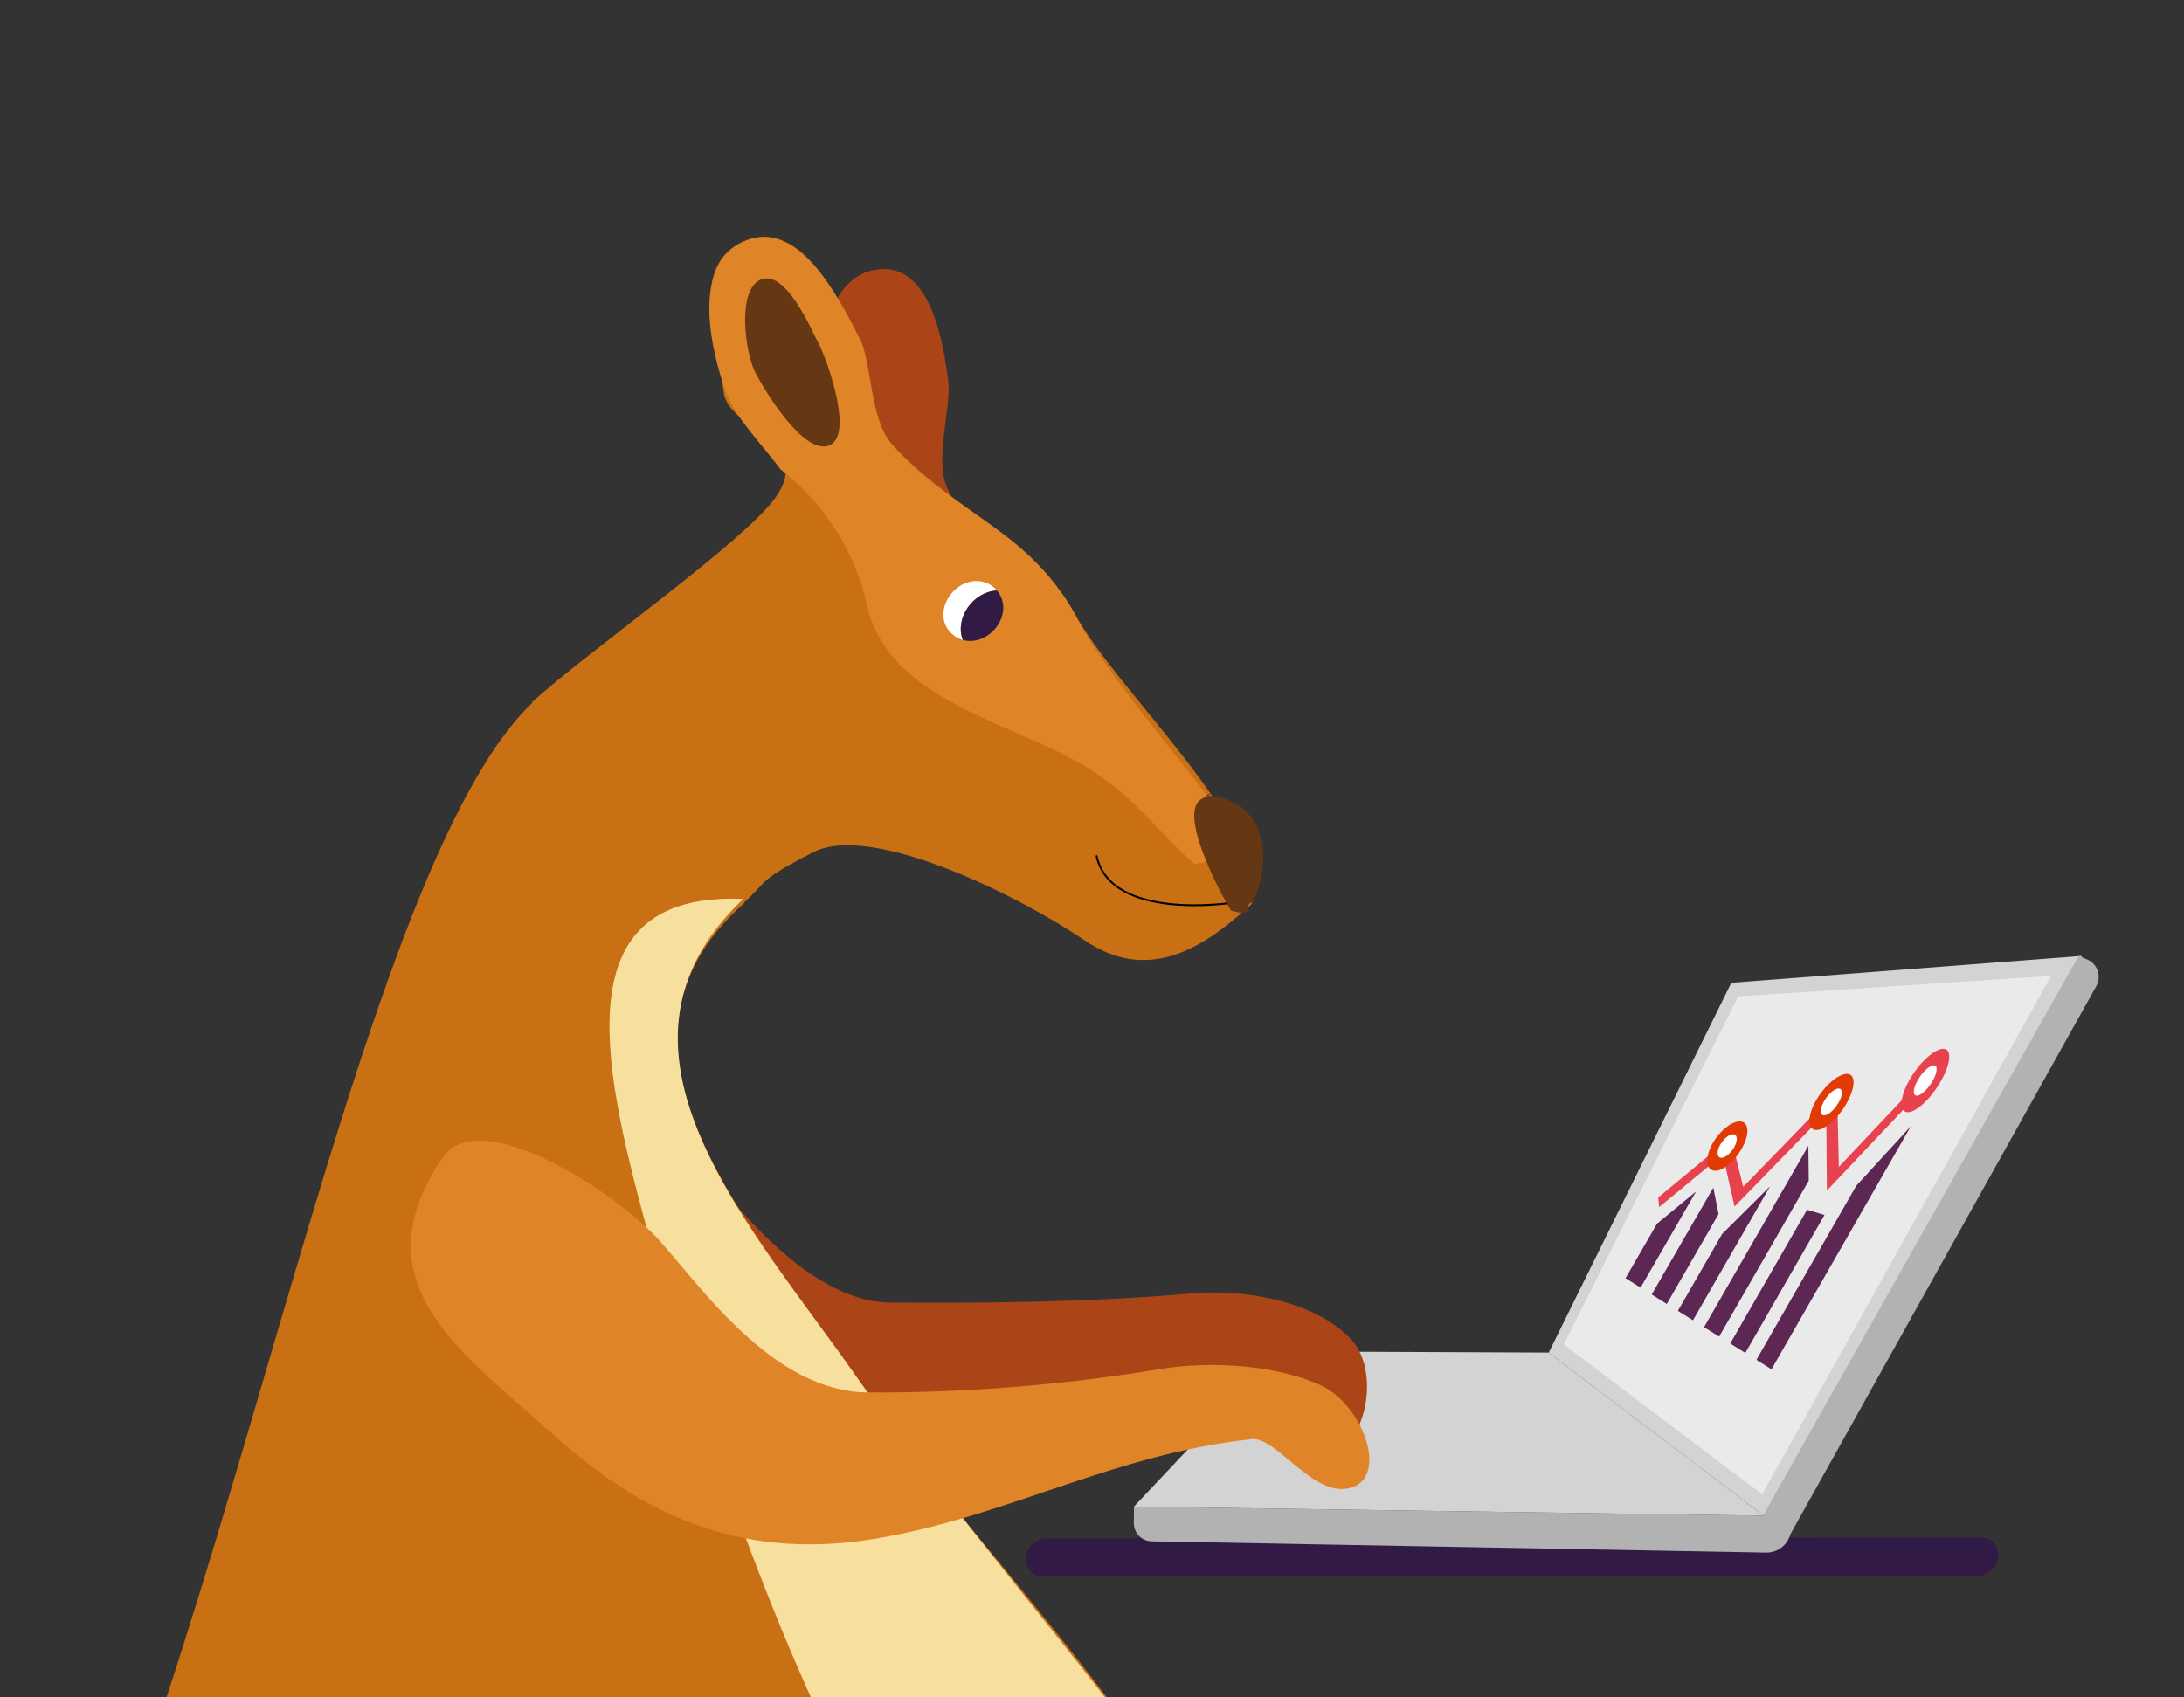 <?xml version="1.0" encoding="UTF-8"?>
<svg id="Calque_1" data-name="Calque 1" xmlns="http://www.w3.org/2000/svg" viewBox="0 0 1164.21 904.88">
  <rect x="0" y="0" width="1164.21" height="904.88" fill="#333333" stroke="none"/>
  <defs>
    <style>
      .cls-1 {
        fill: none;
        stroke: #000;
        stroke-linecap: round;
        stroke-miterlimit: 10;
      }

      .cls-2 {
        fill: #f7e09e;
      }

      .cls-2, .cls-3, .cls-4, .cls-5, .cls-6, .cls-7, .cls-8, .cls-9, .cls-10, .cls-11, .cls-12, .cls-13, .cls-14, .cls-15 {
        stroke-width: 0px;
      }

      .cls-3 {
        fill: #653713;
      }

      .cls-4 {
        fill: #5d2754;
      }

      .cls-5 {
        fill: #ca7014;
      }

      .cls-6 {
        fill: #e23a05;
      }

      .cls-7 {
        fill: #d3d3d3;
      }

      .cls-8 {
        fill: #e08428;
      }

      .cls-9 {
        fill: #ab4517;
      }

      .cls-10 {
        fill: #b2b2b2;
      }

      .cls-11 {
        fill: #ce8b49;
      }

      .cls-12 {
        fill: #321a46;
      }

      .cls-13 {
        fill: #fff;
      }

      .cls-14 {
        fill: #e8424f;
      }

      .cls-15 {
        fill: #eaeaea;
      }
    </style>
  </defs>
  <path class="cls-12" d="m546.9,830.43h0c.53-5.61,5.45-10.21,10.93-10.2l498.43-.44c5.48,0,9.54,4.58,9,10.19h0c-.53,5.61-5.45,10.21-10.93,10.2l-498.43.44c-5.48,0-9.53-4.59-9-10.19Z"/>
  <g>
    <polygon class="cls-7" points="1109.61 509.69 922.9 524 825.57 721.18 940.09 808.14 959.92 798.28 1110.54 523.14 1109.61 509.69"/>
    <polygon class="cls-15" points="1093.37 520.31 926.57 531.26 833.58 716.84 939.35 796.78 1093.37 520.31"/>
    <path class="cls-10" d="m604.46,803.32l-.04,8.8c-.03,5.22,4.11,9.52,9.33,9.69l327.49,6.01c6.2.21,11.7-3.96,13.16-9.99l2.1-8.62-16.4-1.07-335.64-4.82Z"/>
    <polygon class="cls-7" points="940.09 808.14 825.57 721.18 682.38 720.55 604.46 803.32 940.09 808.14"/>
    <g>
      <polygon class="cls-14" points="884.47 643.59 883.9 638.5 922.68 606.39 929.25 632.81 979.3 581.23 980.2 622.19 1025.53 574.15 1026.26 579.32 973.85 634.82 973.5 593.14 924.62 643.32 918.36 615.6 884.47 643.59"/>
      <g>
        <path class="cls-13" d="m926.3,612.29c-3.14,5.44-8.14,9.2-11.18,8.39-3.04-.8-3.07-5.68-.06-10.89,3.01-5.21,8.01-8.97,11.18-8.39,3.17.57,3.2,5.45.06,10.89Z"/>
        <path class="cls-6" d="m913.16,624.09c-4.08-1.14-4.11-7.75-.08-14.73,4.03-6.98,10.82-12.08,15.13-11.36,4.31.72,4.35,7.33.08,14.73-4.27,7.41-11.06,12.5-15.13,11.36Zm11.12-19.28c-2.03-.4-5.28,2.04-7.23,5.43-1.96,3.39-1.94,6.55.04,7.04,1.98.49,5.22-1.94,7.23-5.43,2.01-3.49,1.99-6.64-.04-7.04Z"/>
      </g>
      <g>
        <path class="cls-13" d="m982.16,588.17c-3.57,6.21-9.08,10.86-12.31,10.39-3.23-.47-3.06-5.7.38-11.68,3.44-5.98,8.95-10.63,12.31-10.39,3.36.24,3.19,5.46-.38,11.68Z"/>
        <path class="cls-6" d="m967.61,602.47c-4.33-.69-4.1-7.78.52-15.8,4.61-8.02,12.09-14.33,16.65-14.07,4.57.27,4.34,7.35-.52,15.8-4.85,8.45-12.33,14.76-16.66,14.07Zm12.69-22.07c-2.15-.18-5.72,2.84-7.96,6.72-2.24,3.89-2.35,7.27-.25,7.55,2.1.28,5.67-2.74,7.96-6.72,2.29-3.98,2.4-7.37.25-7.55Z"/>
      </g>
      <g>
        <path class="cls-13" d="m1032.36,576.49c-4.02,7.01-9.96,12.43-13.27,12.11s-2.84-6.08,1.05-12.86c3.89-6.78,9.83-12.2,13.27-12.11,3.44.09,2.97,5.85-1.05,12.86Z"/>
        <path class="cls-14" d="m1016.56,593.01c-4.44-.49-3.81-8.3,1.42-17.4,5.22-9.1,13.28-16.45,17.96-16.39,4.68.07,4.04,7.87-1.42,17.4-5.46,9.53-13.52,16.88-17.96,16.39Zm14.32-24.96c-2.21-.08-6.06,3.43-8.58,7.83-2.52,4.4-2.83,8.13-.68,8.31,2.15.18,6-3.33,8.58-7.83,2.58-4.5,2.88-8.23.68-8.31Z"/>
      </g>
      <polygon class="cls-4" points="874.55 686.54 866.5 681.52 883.32 652.41 904.1 635.32 874.55 686.54"/>
      <polygon class="cls-4" points="916.41 712.66 908.36 707.64 963.97 610.92 964.18 629.51 916.41 712.66"/>
      <polygon class="cls-4" points="930.36 721.37 922.32 716.35 963.28 645.01 972.57 647.82 930.36 721.37"/>
      <polygon class="cls-4" points="944.32 730.08 936.27 725.05 989.51 632.23 1018.6 600.49 944.32 730.08"/>
      <polygon class="cls-4" points="902.46 703.95 894.41 698.93 918.02 657.92 943.54 632.53 902.46 703.95"/>
      <polygon class="cls-4" points="888.5 695.25 880.46 690.22 913.3 633.26 916.09 647.36 888.5 695.25"/>
    </g>
    <path class="cls-10" d="m940.12,807.56l167.97-297.94,5.48,2.42c4.81,2.69,6.57,8.78,3.95,13.64l-164.17,294.22-9.63,2.52-3.6-14.86Z"/>
  </g>
  <g>
    <path class="cls-9" d="m476.78,773.1c-71.72,9.98-126.9-26.58-166.37-76.09-39.47-49.51-101.81-117.37-43.6-171.2,25.26-23.36,73.32,45.34,91.3,71.47,17.99,26.12,66.44,96.89,116.45,97.24,50.01.35,107.17-.11,159.81-4.83,30.89-2.77,67.42,4.8,85.66,24.22,18.24,19.42,4.84,64.47-13.71,59.22-18.55-5.25-17.85-40.97-32.12-41.37-77.64-2.18-125.69,31.35-197.41,41.33Z"/>
    <path class="cls-9" d="m465.06,144.15c30.55-6.82,37.76,37.77,40.45,59.31,1.51,12.1-6.24,38.7-1.9,52.98,1.45,4.77,3.89,9.04,6.14,13.26-20.14-2.12-40.15-4.25-60.4-6.39,4.05-15.7-12.59-35.69-13.36-52.08-.94-20.02,3.51-61.37,29.07-67.08"/>
    <path class="cls-5" d="m433.5,454.4c31.37-16.04,110.61,23.78,144.58,46.92,33.97,23.14,63.29,4.17,87.67-18.02.4-.37,1.58-1.3,1.73-2.13,7.36-41.18-71.9-112.43-94.2-153.34-22.29-40.91-67.13-56.88-98.28-91.46-11.22-12.46-10.31-44.06-16.89-56.02-11.73-21.32-32.46-67.22-64.22-50.41-26.57,14.06-10.91,56.24-8.14,79.16,2.4,19.92,48.66,26.46,27.68,56.11-16.77,23.7-99.21,81.4-129.71,109.08-3.06,56.25,66.72,87.33,109.32,110.16,17.63-15.24,9.08-14,40.46-30.03Z"/>
    <path class="cls-8" d="m587.96,414.86c-40.35-29.61-113.39-37.05-125.93-92.67-6.14-27.22-21.43-52.82-45.91-71.87-9.09-12.42-24.05-27.37-29.03-41-8.32-22.75-17.97-65.69,7.17-79.43,30.05-16.42,52.76,28.64,63.98,50.54,6.29,12.29,5.21,42.44,16.86,56.03,32.35,37.73,73.48,44.81,99.13,93.43,19.3,36.59,66.56,85.95,90.77,125.07-8.84,3.13-19.23,4.22-28.22,5.66-19.31-16.62-26.08-29.08-48.82-45.77"/>
    <path class="cls-3" d="m402.57,198.5c5.18,9.94,25.79,44.28,39.36,39.02,13.57-5.26-1.14-45.95-5.54-54.35-4.4-8.4-17.51-39.32-30.71-34.14-13.2,5.18-8.3,39.53-3.11,49.47"/>
    <path class="cls-5" d="m456.89,735.27c46.58,68.92,120.83,144.7,168.26,220.15,32.16,51.17,49.16,80.8,44.23,150.99-12.21,173.7-251.78,257.09-425.04,224.38-82.65-69.79-163.94-142.33-246.17-213.07,118.31-186.89,186.6-658.33,289.18-746.25,39.54,31,84.29,69.26,109.5,109.88-86.96,77.03,5.54,173.27,60.04,253.92Z"/>
    <path class="cls-2" d="m396.21,479.3c-85.14,80.65,5.24,175.65,60.85,255.48,47.53,68.22,118.33,149.12,168.84,219.02,19.19,26.56,27.38,48.64,36.92,77.5-45.58,18.3-94.88,25.37-145.83,17.97-83.54-100.92-145.15-294.49-172.56-395.51-23.88-88-43.17-178.56,51.78-174.46Z"/>
    <path class="cls-11" d="m271.65,679.42c.84-.09,1.94-.3,2.26-1.61.32-1.31.28-3.09-1.59-4.18-6.48-3.78-13.79-8.23-20.27-11.91-1.87-1.06-3.05-.23-3.63,1.24-.58,1.47-.48,2.96,1.37,4.08,6.44,3.88,13.67,8.1,20.3,11.97.63.36.72.5,1.57.42Z"/>
    <path class="cls-1" d="m656.34,481.38s-64.23,9.87-71.75-24.9"/>
    <path class="cls-3" d="m668.31,481.19c-6.77.07,2.23,8.48-11.97,4.34-.78-.23-30.09-51.72-15.84-59.51,12.69-6.93,2.33-2,2.36-2,33.36,2.56,35.24,34.71,25.14,56.7"/>
    <path class="cls-8" d="m469.59,819.92c-70.24,12.53-123.64-9.13-174.09-54.48-50.45-45.35-104.84-81.33-59.6-148.18,19.63-29.01,92.74,18.56,115.63,44.16,22.89,25.6,60.91,80.63,111,81.01,50.09.38,105.96-4.07,155.4-12.4,29.01-4.89,64.36-1.73,86.53,8.81,22.18,10.54,35.75,48.47,15.71,54.39-20.04,5.91-39.45-27.35-52.93-25.89-73.35,7.97-127.42,40.04-197.65,52.57Z"/>
    <g>
      <path class="cls-13" d="m515.9,323.85c3.6-5.17,9.39-8.69,15.49-9-.45-.52-.87-1.05-1.42-1.53-7.01-6.04-16.67-3.81-22.41,2.66-5.74,6.46-6.82,16.22.19,22.26,1.7,1.46,3.55,2.42,5.47,2.97-2.15-5.55-.97-12.12,2.68-17.36Z"/>
      <path class="cls-12" d="m530.16,335.58c5.29-5.95,6.54-14.67,1.23-20.74-6.1.31-11.89,3.84-15.49,9-3.65,5.24-4.83,11.81-2.68,17.36,5.99,1.72,12.59-.73,16.94-5.63Z"/>
    </g>
  </g>
</svg>